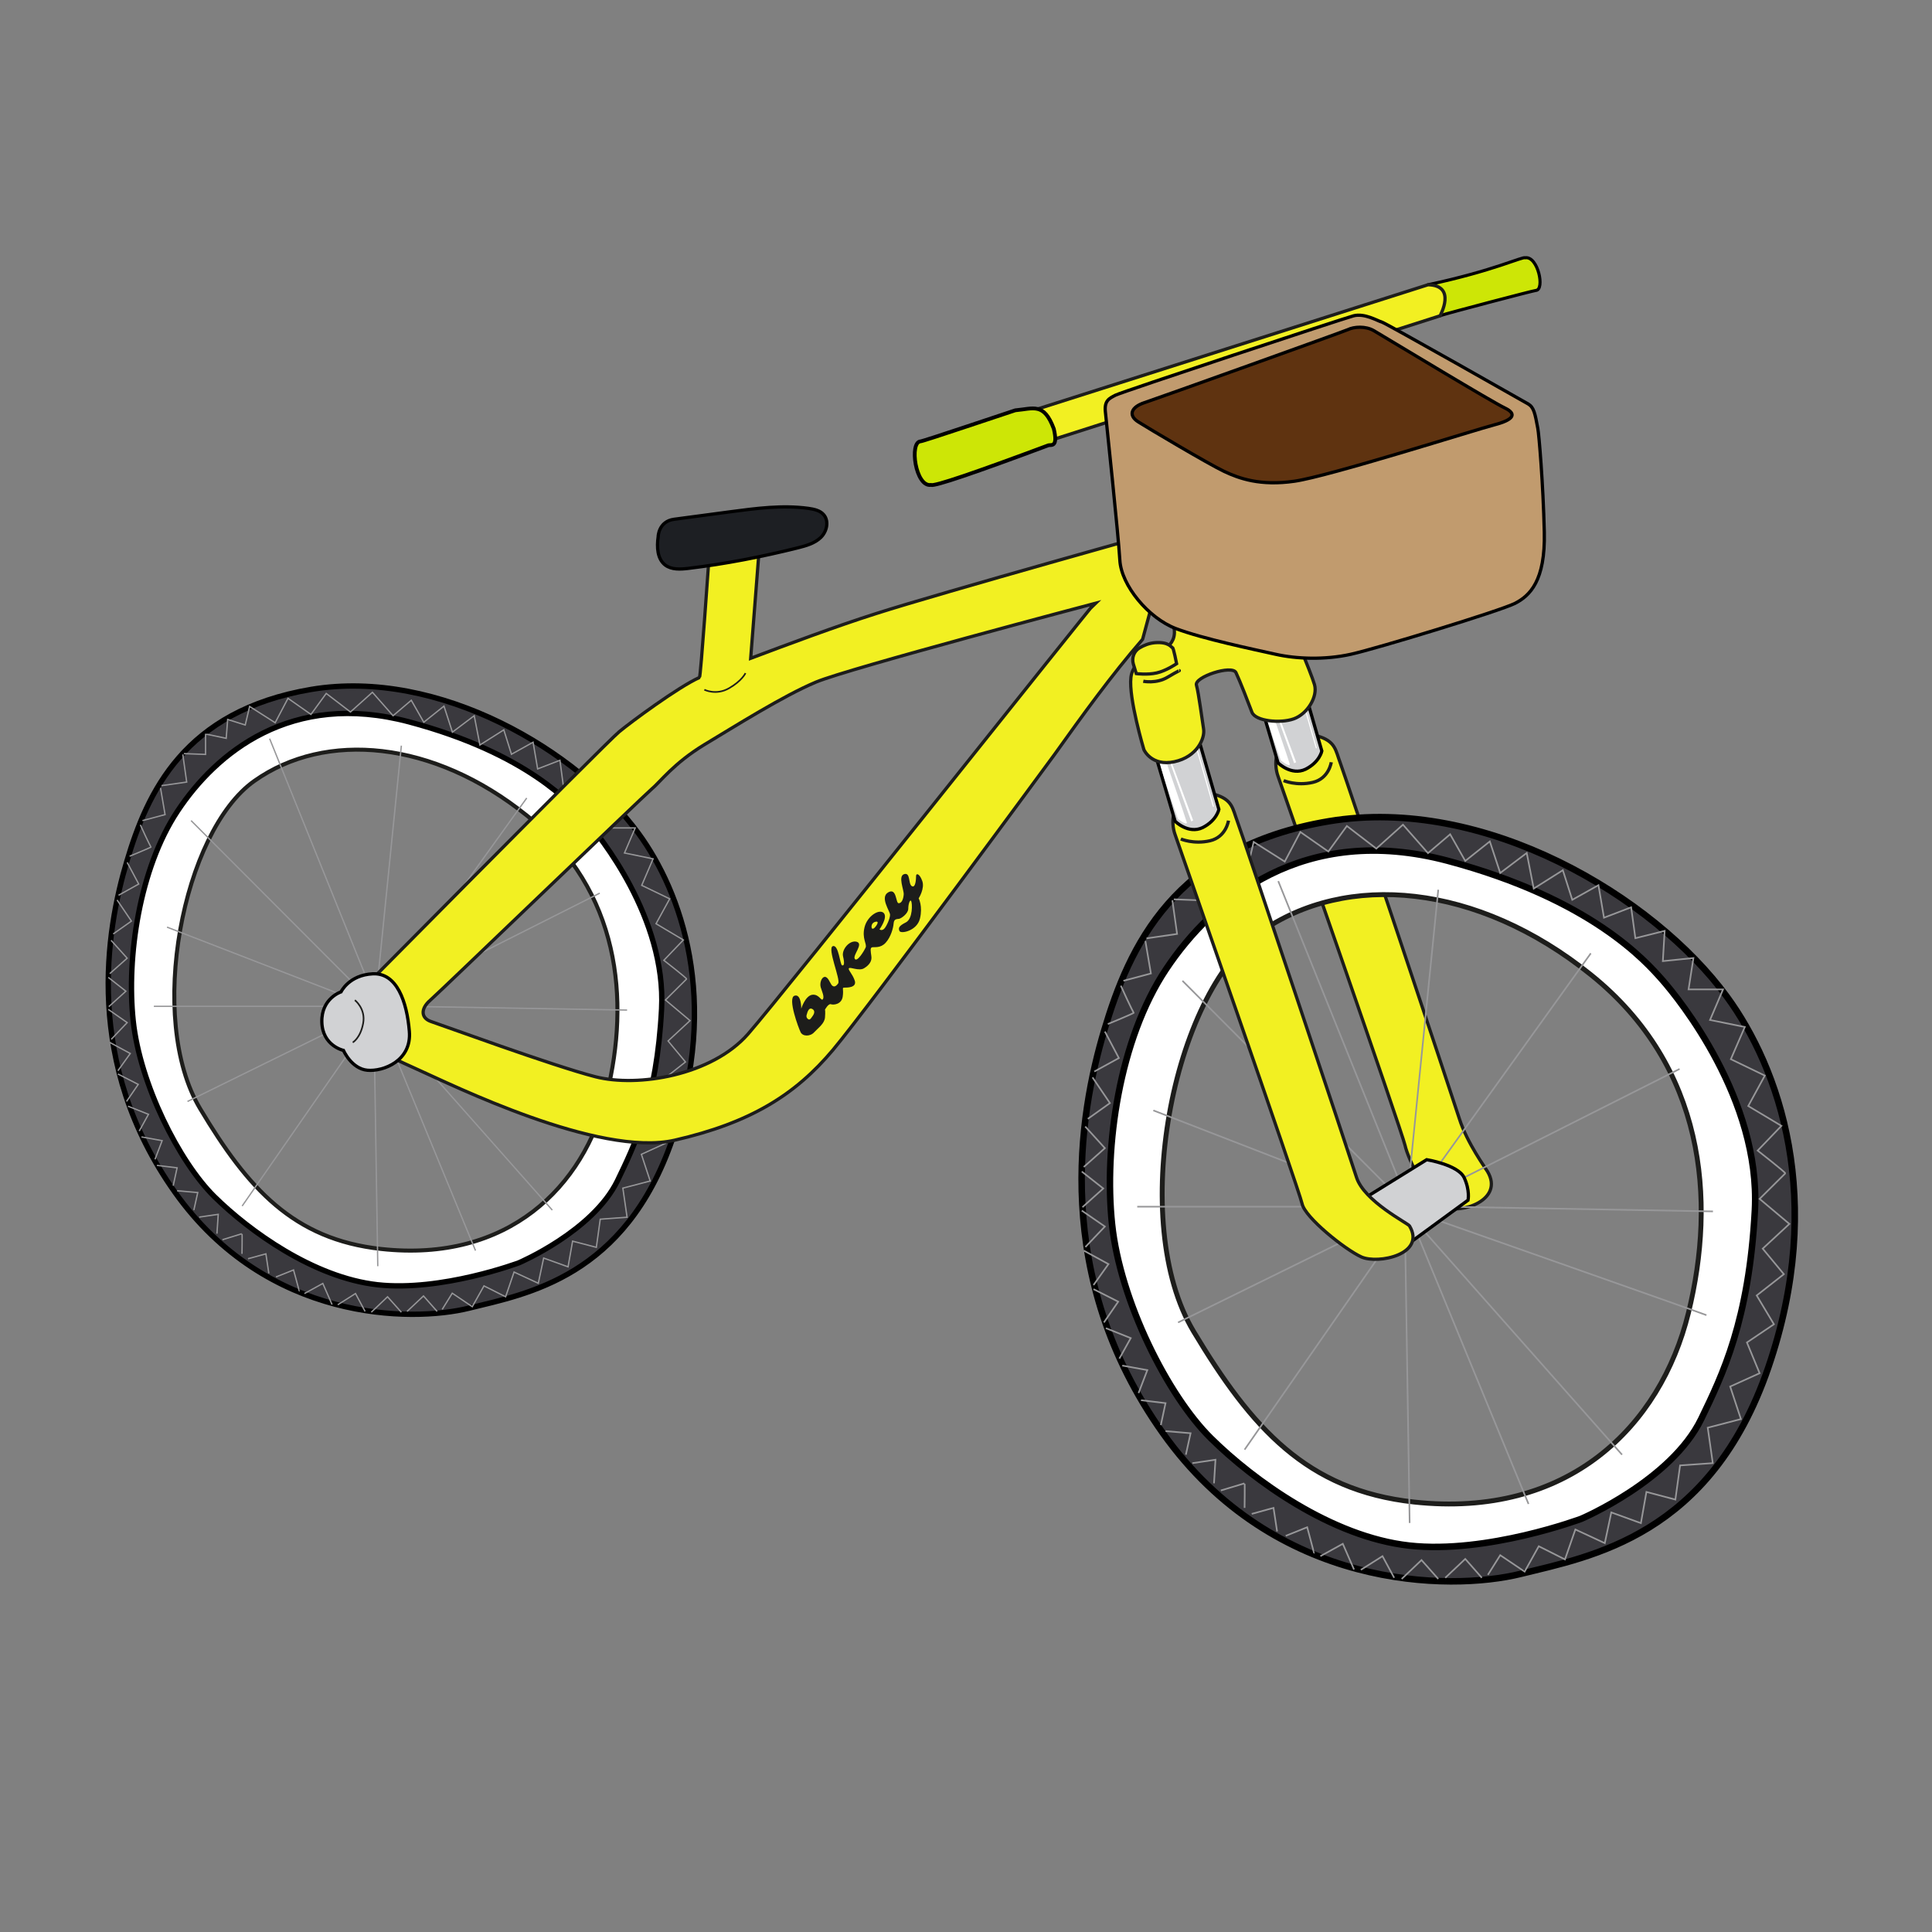 <?xml version="1.0" encoding="utf-8"?>
<!-- Generator: Adobe Illustrator 25.1.0, SVG Export Plug-In . SVG Version: 6.00 Build 0)  -->
<svg version="1.1" id="Capa_1" xmlns="http://www.w3.org/2000/svg" xmlns:xlink="http://www.w3.org/1999/xlink" x="0px" y="0px"
     viewBox="-54 -54 1188 1188" style="enable-background:new -54 -54 1188 1188;" xml:space="preserve">
<rect x="-54" y="-54" width="1188" height="1188" fill="#808080" stroke="none"/>
<style type="text/css">
	.st0{fill:#CDE606;stroke:#000000;stroke-width:1.901;stroke-miterlimit:10;}
	.st1{fill:#F2F022;stroke:#1D1D1B;stroke-width:2;stroke-miterlimit:10;}
	.st2{fill:#CDE606;stroke:#000000;stroke-width:2.316;stroke-miterlimit:10;}
	.st3{fill:#FFFFFF;stroke:#1D1D1B;stroke-width:2.466;stroke-miterlimit:10;}
	.st4{fill:#3A393E;stroke:#000000;stroke-width:3.288;stroke-miterlimit:10;}
	.st5{fill:none;stroke:#979799;stroke-width:0.822;stroke-miterlimit:10;}
	.st6{fill:#D1D2D4;stroke:#000000;stroke-width:1.644;stroke-miterlimit:10;}
	.st7{fill:none;stroke:#1D1D1B;stroke-miterlimit:10;}
	.st8{fill:#1D1F23;stroke:#000000;stroke-width:2;stroke-miterlimit:10;}
	.st9{fill:#D1D2D4;stroke:#000000;stroke-width:2;stroke-miterlimit:10;}
	.st10{fill:#1D1D1B;}
	.st11{fill:none;stroke:#1D1D1B;stroke-width:2;stroke-miterlimit:10;}
	.st12{fill:#FFFFFF;}
	.st13{fill:#FFFFFF;stroke:#1D1D1B;stroke-width:3;stroke-miterlimit:10;}
	.st14{fill:#3A393E;stroke:#000000;stroke-width:4;stroke-miterlimit:10;}
	.st15{fill:none;stroke:#979799;stroke-miterlimit:10;}
	.st16{fill:#C19B6E;stroke:#000000;stroke-width:2;stroke-miterlimit:10;}
	.st17{fill:#5F3310;stroke:#000000;stroke-width:2;stroke-miterlimit:10;}
</style>
<path class="st0" d="M832.2,131.9c-0.1-3.5-5.8-5.8-8.7-7.6c-1.3-0.8-0.9-2.8,0.6-3.2c40.6-8.7,58-17.4,59.8-16.6
	c7.8-1.1,12.2,19.7,6.5,20.1c-1.6,0.1-52.5,13.5-58.9,15.5C822.3,141,832.4,138,832.2,131.9z"/>
<path class="st1" d="M824.1,121.1L556,206.4l5.9,20l269.6-86.2C831.5,140.1,842,121.5,824.1,121.1z"/>
<path class="st2" d="M594,209.7c2.7,11.5-1.5,9.7-3.3,10.1c-45.3,16.9-70.1,25.4-72.3,24.4c-9.5,1.3-13.3-26.3-6.4-26.8
	c1.9-0.1,50.5-16.6,58.3-19.1C581.5,197.3,587.9,193.3,594,209.7z"/>
<g id="Capa_3">
	<g>
		<g>
			<g>
				<path class="st3" d="M338.7,458.6c-37-50.7-122.8-101.8-201.2-88.7C59.1,383.1,36.6,433.3,24,475.6
					C11.3,518-2.8,599.9,53.7,679.3s145.2,79.9,180.7,71.1c35.6-8.8,96-19,125.2-104.3C388.9,560.9,364.9,494.5,338.7,458.6z
					 M319.2,618.5c-14.1,57.5-60.9,104-138.8,95.5c-54.1-5.9-82.1-37.4-111.3-86.2c-33.3-55.5-10.6-170.6,33.3-201.6
					c43.8-31,110.1-25,167.6,21.3S333.3,561,319.2,618.5z"/>
				<path class="st4" d="M338.7,458.6c-37-50.7-122.8-101.8-201.2-88.7C59.1,383.1,36.6,433.3,24,475.6
					C11.3,518-2.8,599.9,53.7,679.3s145.2,79.9,180.7,71.1c35.6-8.8,96-19,125.2-104.3C388.9,560.9,364.9,494.5,338.7,458.6z
					 M352.8,566.4c-2.9,55.9-16.4,83.4-27.1,105.6c-15.1,31.1-60.6,50.5-60.6,50.5s-47.7,17.9-87,13.5
					c-39.2-4.4-78.7-32.9-100.4-54.3C56.1,660.3,32,612.5,27.9,573.6c-4.1-39,3.7-93.3,27.3-128.9s69.7-74.2,142.4-54.8
					s100.1,50.8,108.5,60.3C314.5,459.7,355.7,510.5,352.8,566.4z"/>
				<polyline class="st5" points="192.8,752.9 184.3,743.4 174.3,752.9 				"/>
				<polyline class="st5" points="214.8,752.4 206.4,742.9 196.3,752.4 				"/>
				<polyline class="st5" points="170.5,752.4 164.6,741.4 153.7,748.3 				"/>
				<polyline class="st5" points="150.2,748.2 144.5,735.2 133.2,741.4 				"/>
				<path class="st5" d="M130,740.1c0.1-0.2-3.5-13.2-3.5-13.2l-10.8,4.3"/>
				<polyline class="st5" points="111.3,729 109.5,717 98.5,720 				"/>
				<path class="st5" d="M94.8,717c0,0,0.2-12.5,0-12.4s-12,3.7-12,3.7"/>
				<polyline class="st5" points="68.5,694.4 80.2,692.7 79.4,704.6 				"/>
				<polyline class="st5" points="65.2,690.1 67.6,679.3 54.9,678.2 				"/>
				<polyline class="st5" points="52.5,675.1 54.9,664.1 42.5,662.6 				"/>
				<polyline class="st5" points="41.3,658.9 45.7,647.4 33,645.1 				"/>
				<polyline class="st5" points="31.6,641.5 37.3,631.2 24.7,626.2 				"/>
				<polyline class="st5" points="23.8,623.3 31,612.8 18.5,606.4 				"/>
				<polyline class="st5" points="18.5,604.4 26.1,593.8 13.5,587 				"/>
				<polyline class="st5" points="14.4,585.1 24.2,574.8 12.6,566.7 				"/>
				<polyline class="st5" points="12.9,565 23.4,555.5 12.6,547 				"/>
				<polyline class="st5" points="13.5,544.7 24.2,535.2 14.3,524.2 				"/>
				<polyline class="st5" points="15.6,520.3 26.8,512.4 18,499.4 				"/>
				<polyline class="st5" points="18.9,496.5 31.3,489.6 24.2,476.3 				"/>
				<path class="st5" d="M25.7,472.5c0,0,13.6-5.6,13.2-5.7c-0.5-0.1-6.6-13.6-6.6-13.6"/>
				<polyline class="st5" points="33.6,450.6 47.5,446.9 44.7,430.5 				"/>
				<polyline class="st5" points="45.3,429.1 60.8,426.9 58.4,409.9 				"/>
				<path class="st5" d="M59.1,409.4l13.3,0.5v-12.3h1.3l11.4,2.4l0.9-11.6l10.8,3.4l2.7-11.4l15.7,10l7.9-15l14.1,9.9l9.4-12.9
					l14.9,11.4l13.5-12.1l12.7,14.4l11.2-9.5l7.7,13.5l12.4-9.9l5.2,16l13.4-10.1l3.5,18l14.7-9.3l4.7,15l13.3-7.4l2.8,16.4
					l13.7-5.3l2.1,15.7l14.8-3.7l-0.9,15.3l15.4-1.6l-2.5,15.9h17.4l-6.6,15.4l17.6,3.6l-7,16.3l17.2,8.3l-8.4,15.3l16.8,10
					l-12,12.5c0,0,14.3,11.1,14,11.5c-0.4,0.4-13,12.9-13,12.9l15.1,12.7l-13.5,12.5l10.7,12.9l-13.7,10.8l8.7,14.5l-13.6,9.2
					l6.4,15.5l-14.9,6.8l5.4,16.4l-16.8,4.4l2.6,17.9l-16.5,1.2l-2.4,17.3l-14.6-3.8l-2.8,15.8l-15-5.4l-3.3,15.5l-14.9-6.9
					l-5.2,15.2l-13.3-6.7l-7.2,12.8l-12.3-8.3l-6.2,10"/>
			</g>
			<line class="st5" x1="182.3" y1="579" x2="238.4" y2="715"/>
			<line class="st5" x1="285.6" y1="690.1" x2="185.9" y2="577.5"/>
			<line class="st5" x1="172.5" y1="550.3" x2="111.8" y2="400.2"/>
			<line class="st5" x1="63.5" y1="450.6" x2="168.7" y2="556"/>
			<line class="st5" x1="48.7" y1="516.1" x2="163.9" y2="560.7"/>
			<line class="st5" x1="40.6" y1="564.8" x2="163.9" y2="564.8"/>
			<line class="st5" x1="61.3" y1="623.3" x2="167.3" y2="571.2"/>
			<line class="st5" x1="94.9" y1="687.6" x2="172.5" y2="575.9"/>
			<line class="st5" x1="178.3" y1="724.6" x2="176" y2="579"/>
			<path class="st5" d="M328.3,619.6c-6.6-2.6-137.2-48.4-137.2-48.4"/>
			<line class="st5" x1="195.7" y1="564.8" x2="331.6" y2="567.1"/>
			<line class="st5" x1="191.1" y1="557.5" x2="314.8" y2="495.2"/>
			<line class="st5" x1="186.9" y1="552.2" x2="269.9" y2="436.7"/>
			<line class="st5" x1="178.3" y1="548.5" x2="192.8" y2="404.5"/>
							<animateTransform
    attributeName="transform"
    attributeType="XML"
    type="rotate"
    from="0 190.22 554.03"
    to="360 190.22 554.03"
    dur="1s"
    repeatCount="indefinite"/>
	</g>
	<path class="st6" d="M153.9,561.5L187,541c0,0,15.8,2.6,18.9,9.1c3.1,6.5,2,11.4,2,11.4L178.3,583c0,0-9.6,7.7-18.5,2.6
				C144.4,576.5,153.9,561.5,153.9,561.5z"/>
		</g>

</g>
<g id="Capa_1_1_">
	<path class="st1" d="M485,323.2c-24.9,7.9-55.1,19.2-77.4,27.6l5-64.1c0-5.9-29.3-6.5-30.8,4.7c-0.1,0.7-4.9,70.9-5.7,71.2
		c-13,5.8-42.3,27.5-49.4,33.4c-7.6,6.2-180,180.5-180,180.5s35.1,17.8,56,27.1s111.5,54.2,158.2,43.5s74.2-28,97.3-55.5
		C481.3,564,594.4,410,594.4,410c17.3-24.2,34.7-48.4,54.2-70.9l18.5-68.4C667.2,270.8,525.4,310.3,485,323.2z M405.9,581.9
		c-22.2,25.3-67.6,32.9-93.8,26.2s-94.7-31.9-100.9-33.9s-6.9-7.7-0.7-13.1c6.2-5.4,130.9-125.4,136.2-129.9
		c5.3-4.4,13.5-15.8,32.4-27.3c19-11.4,48.6-30.1,68.7-38.5S619,317.1,619,317.1C616.8,318.9,428.1,556.6,405.9,581.9z"/>
	<path class="st7" d="M379.1,370.1c0,0,7.2,3.7,15.2-0.9s10.1-9.3,10.1-9.3"/>
	<path class="st8" d="M360.5,265.3c11.5-1.5,23-3.1,34.5-4.6c15.9-2.1,32.1-4.3,48.1-2.1c3.5,0.5,7.3,1.3,9.5,4c3.3,4,1.8,10.4-2,14
		s-9,5-14.1,6.3c-22.1,5.5-44.6,9.9-67.2,12.6c-4.9,0.6-10.3,0.9-14.2-2c-5-3.8-5.3-11.2-4.4-17.4
		C350.7,276.1,350.8,266.6,360.5,265.3z"/>
	<path class="st9" d="M155.7,555.9c0,0,4.9-10.4,19.6-11.1c14.7-0.7,20.9,17.1,22.4,35.3c1.6,18.2-16,24.9-25.8,24
		s-14.7-12.2-14.7-12.2s-12.9-2.8-13.3-17.4S155.7,555.9,155.7,555.9z"/>
	<path class="st7" d="M164.2,561c0,0,6.8,5.2,5.1,14.3s-6.4,11.7-6.4,11.7"/>
	<path class="st10" d="M513.1,487.7c-1.7-4.7-3.8-4.9-3.8-3s-0.3,7.5-2.6,6.2c-2.3-1.3-0.7-8.6-4.7-7.4s-0.1,9.7-0.3,12.5
		c-0.2,2.8-1.2,5.4-3.1,5.4s-1.1-9.7-6.4-6.7s1,11.5,1.1,13.7s-2.2,7.3-3.6,8.7c-1.5,1.5-2.9,0.4-2.9,0.4s5.3-7.3,2.6-10.1
		c-2.7-2.7-10.1,1.8-11.8,8.8c-1.7,7,1.6,10.2,0.7,12.4c-0.9,2.1-5.3,9.3-6.7,7c-1.4-2.3,5.6-9.2,1.2-10.5c-4.4-1.2-9.4,4.8-8.4,9
		s0.7,5.9-0.6,5.5c-1.3-0.4-2.1-13-5.7-11.8s4.9,20.6,3.3,22.9c-1.6,2.3-3,2.3-4.1,0.9c-1-1.4-2.2-5.1-4.2-4.9
		c-2,0.2-3.2,3.9-2.4,6.5c0.8,2.6,2.3,5.7,1.3,7.2s-2.3-3.3-6.6-2.7c-4.3,0.7-6.7,8.5-6.7,8.5s0.1-9.4-4.2-7.9
		c-4.3,1.5,2.5,19.8,3.8,22.4c1.3,2.7,5.9,2.8,8.4,0c2.6-2.8,6.3-5.3,6.6-9.1c0.3-3.8,0-4.8,0-4.8s2.1-3.8,3.6-3.3
		c1.5,0.6,6.6,0.2,7.3-4.7c0.7-4.8-0.7-5.5,1-5.5c1.6,0,7.8,0.1,6.4-4.3c-1.5-4.4-4.3-6.6-3.6-7.6c0.7-1,6.2,1.9,9.3,0
		c3-1.8,5-4.3,4.5-7.4c-0.4-3.1-0.9-5.2,0.5-5.5s5.1,0.7,8.3-2.8c3.2-3.5,4.7-9.1,4.9-11.9c0.2-2.8,1.9-2.6,3.3-2.8s5.7-3.3,5.7-6.2
		c0-3,1.1-6,1.8-4.7c0.7,1.3,1.1,10.9-3.3,13.1c-4.4,2.2-4.7,3.5-3.9,5.3c0.9,1.9,10.8-0.1,12.6-7.7c1.8-7.6-0.8-12.4-0.8-12.4
		S514.8,492.3,513.1,487.7z M445.8,570.6c-1.4,2-1.9,2.9-3.1,1.9s-0.7-2.4-0.7-2.4c0.6-2.5,1.6-4.5,3.2-3.8
		C446.9,567,447.2,568.6,445.8,570.6z M483.4,516.8c0,0-0.5,0.4-1.1,0.2c-0.6-0.3-0.9-3.6,2.1-4.2
		C487.3,512.1,484.5,516,483.4,516.8z"/>

</g>
<g id="Capa_2_1_">
	<g>
		<g>
			<path class="st11" d="M745.4,417c0,0,1.8-7.3,1-9.2c-0.7-1.9-0.1-2.8,0.2-2.4s5.4,5.1,4.7,7.4C750.6,415.1,747.2,417.5,745.4,417
				z"/>
			<path class="st1" d="M860.7,666.4c-0.9-1.6-12.6-17.6-17.3-32.4s-70.2-210.8-73.2-218.7s-2.8-13.6-14.4-16.8
				c-11.6-3.3-21.1,2.4-24,9.8s0,14.8,0,14.8s76.4,219,78.2,227.3s13.7,33,24,37.7S871.1,683.9,860.7,666.4z"/>
			<path class="st11" d="M764.6,414.7c0,0-1.4,10.1-11.4,12.4s-17.9-1.1-17.9-1.1"/>
			<path class="st9" d="M758.8,407.8l-11.9-41.3c0,0-9.3-3.6-17,0s-9.3,10.5-9.3,10.5l11.3,38.1c0,0,8.1,8.1,16.9,3.9
				C757.5,414.6,758.8,407.8,758.8,407.8z"/>
			<path class="st12" d="M755.8,406.1c0-0.2-10.4-36.3-10.4-36.3h-0.7l10.4,36.3H755.8z"/>
			<path class="st12" d="M739.1,415.9c0-0.6-13.5-39.8-13.5-39.8s-1.3,0-3.1,0.6s11.1,36.9,11.1,36.9S739.1,418,739.1,415.9z"/>
			<path class="st12" d="M741.8,415.3c-0.2-0.4-14.1-39.1-14.1-39.1l0.8-0.7l14.5,39.2L741.8,415.3z"/>
		</g>
		<g>
			<g>
				<path class="st13" d="M1007.9,558.9C962.9,497.2,858.6,435,763.2,451s-122.7,77-138.1,128.6c-15.4,51.5-32.6,151.1,36.1,247.7
					s176.6,97.2,219.9,86.5s116.7-23.1,152.3-126.8C1068.9,683.3,1039.8,602.5,1007.9,558.9z M984.2,753.4
					c-17.2,69.9-74.1,126.5-168.8,116.2c-65.9-7.2-99.8-45.5-135.4-104.8c-40.5-67.5-12.9-207.5,40.5-245.3
					c53.3-37.7,133.9-30.4,203.8,25.9C994.3,601.7,1001.4,683.5,984.2,753.4z"/>
				<path class="st14" d="M1007.9,558.9C962.8,497.2,858.6,435,763.1,451c-95.4,16-122.7,77-138.1,128.6
					c-15.4,51.6-32.6,151.1,36.1,247.7s176.6,97.2,219.9,86.5c43.2-10.7,116.7-23.1,152.3-126.8
					C1068.9,683.3,1039.8,602.5,1007.9,558.9z M1025.1,690c-3.6,68-19.9,101.4-33,128.5c-18.3,37.8-73.7,61.4-73.7,61.4
					s-58.1,21.8-105.8,16.5s-95.7-40-122.1-66.1c-26.4-26.1-55.7-84.2-60.7-131.6c-5-47.4,4.4-113.5,33.2-156.7
					s84.7-90.2,173.2-66.7c88.4,23.6,121.8,61.8,132,73.3C978.4,560.2,1028.6,622,1025.1,690z"/>
				<polyline class="st15" points="830.4,916.9 820.1,905.3 807.9,916.9 				"/>
				<polyline class="st15" points="857.2,916.2 847,904.6 834.7,916.2 				"/>
				<polyline class="st15" points="803.3,916.2 796.1,902.9 782.8,911.3 				"/>
				<polyline class="st15" points="778.6,911.1 771.7,895.3 757.9,902.9 				"/>
				<path class="st15" d="M754,901.2c0.1-0.2-4.2-16.1-4.2-16.1l-13.2,5.3"/>
				<polyline class="st15" points="731.3,887.7 729.1,873.2 715.7,876.9 				"/>
				<path class="st15" d="M711.3,873.2c0,0,0.2-15.2,0-15.1c-0.2,0.1-14.6,4.4-14.6,4.4"/>
				<polyline class="st15" points="679.2,845.7 693.4,843.6 692.5,858.1 				"/>
				<polyline class="st15" points="675.2,840.5 678.1,827.3 662.7,826 				"/>
				<polyline class="st15" points="659.8,822.3 662.7,808.8 647.6,807 				"/>
				<polyline class="st15" points="646.1,802.6 651.5,788.5 636.1,785.7 				"/>
				<polyline class="st15" points="634.3,781.4 641.3,768.8 626,762.7 				"/>
				<polyline class="st15" points="624.8,759.2 633.6,746.4 618.4,738.7 				"/>
				<polyline class="st15" points="618.4,736.2 627.6,723.3 612.4,715 				"/>
				<polyline class="st15" points="613.4,712.8 625.4,700.2 611.2,690.4 				"/>
				<polyline class="st15" points="611.6,688.3 624.4,676.8 611.2,666.4 				"/>
				<polyline class="st15" points="612.4,663.6 625.4,652 613.3,638.7 				"/>
				<polyline class="st15" points="614.9,634 628.5,624.3 617.8,608.5 				"/>
				<polyline class="st15" points="618.9,604.9 634,596.6 625.4,580.3 				"/>
				<path class="st15" d="M627.2,575.7c0,0,16.6-6.8,16-7s-8-16.6-8-16.6"/>
				<polyline class="st15" points="636.8,549.1 653.7,544.6 650.3,524.6 				"/>
				<polyline class="st15" points="651,523 669.8,520.3 666.9,499.6 				"/>
				<path class="st15" d="M667.8,499l16.1,0.6v-15h1.6l13.9,3l1-14.1l13.2,4.1l3.3-13.9l19.1,12.1l9.6-18.2l17.2,12l11.4-15.7
					l18.1,13.9l16.4-14.7l15.4,17.5l13.6-11.6l9.3,16.4l15.1-12l6.4,19.4l16.3-12.3l4.3,21.9l17.9-11.3l5.8,18.2l16.1-9l3.4,20
					l16.7-6.4l2.6,19l18-4.5l-1.1,18.6l18.8-1.9l-3,19.3h21.2l-8,18.8l21.4,4.3l-8.6,19.8l20.9,10.1l-10.2,18.7l20.4,12.2
					l-14.6,15.2c0,0,17.4,13.6,17,14s-15.8,15.7-15.8,15.7l18.3,15.4l-16.4,15.2l13,15.7l-16.7,13.1l10.6,17.7l-16.6,11.2l7.8,18.9
					l-18.1,8.2l6.6,20l-20.4,5.3l3.1,21.8l-20.1,1.4l-2.9,21l-17.8-4.7l-3.4,19.2l-18.2-6.6l-4,18.9l-18.1-8.4l-6.4,18.4l-16.1-8.1
					l-8.7,15.6l-15-10.1l-7.6,12.1"/>
			</g>
			<line class="st15" x1="817.7" y1="705.3" x2="885.9" y2="870.8"/>
			<line class="st15" x1="943.4" y1="840.5" x2="822.1" y2="703.5"/>
			<line class="st15" x1="805.7" y1="670.5" x2="732" y2="487.8"/>
			<line class="st15" x1="673.1" y1="549.1" x2="801.1" y2="677.4"/>
			<line class="st15" x1="655.2" y1="628.8" x2="795.2" y2="683.1"/>
			<line class="st15" x1="645.3" y1="688" x2="795.2" y2="688"/>
			<line class="st15" x1="670.4" y1="759.2" x2="799.4" y2="695.8"/>
			<line class="st15" x1="711.3" y1="837.4" x2="805.7" y2="701.6"/>
			<line class="st15" x1="812.8" y1="882.5" x2="810" y2="705.3"/>

			<path class="st15" d="M995.3,754.7c-8-3.1-166.9-58.9-166.9-58.9"/>
			<line class="st15" x1="834" y1="688" x2="999.3" y2="690.9"/>
			<line class="st15" x1="828.4" y1="679.1" x2="978.8" y2="603.3"/>
			<line class="st15" x1="823.3" y1="672.7" x2="924.2" y2="532.2"/>
			<line class="st15" x1="812.8" y1="668.2" x2="830.4" y2="493.1"/>
<animateTransform
    attributeName="transform"
    attributeType="XML"
    type="rotate"
    from="0 823.50 681.37"
    to="360 823.50 681.37"
    dur="1s"
    repeatCount="indefinite"/>
		</g>
					<path class="st9" d="M783.1,684l40.2-24.9c0,0,19.2,3.1,23,11c3.7,7.9,2.4,13.9,2.4,13.9l-35.8,26.2c0,0-11.7,9.4-22.4,3.1
				C771.5,702.3,783.1,684,783.1,684z"/>
		<g>
			<path class="st11" d="M682.1,452.9c0,0,1.8-7.3,1-9.2c-0.7-1.9-0.1-2.8,0.2-2.4s5.4,5.1,4.7,7.4
				C687.4,451,683.9,453.4,682.1,452.9z"/>
			<path class="st1" d="M812.7,699.8c-0.9-1.6-27.9-15.1-32.6-29.9s-70.2-210.8-73.2-218.7c-3-7.9-2.8-13.6-14.4-16.8
				c-11.6-3.3-21.1,2.4-24,9.8s0,14.8,0,14.8s76.4,219,78.2,227.3s26.1,27.9,36.4,32.6C793.4,723.5,823.1,717.3,812.7,699.8z"/>
			<path class="st11" d="M701.4,450.6c0,0-1.4,10.1-11.4,12.4s-17.9-1.1-17.9-1.1"/>
			<path class="st9" d="M695.5,443.7l-11.9-41.3c0,0-9.3-3.6-17,0s-9.3,10.5-9.3,10.5l11.3,38.1c0,0,8.1,8.1,16.9,3.9
				C694.2,450.5,695.5,443.7,695.5,443.7z"/>
			<path class="st12" d="M692.5,442c0-0.2-10.4-36.3-10.4-36.3h-0.7l10.4,36.3H692.5z"/>
			<path class="st12" d="M675.8,451.8c0-0.6-13.5-39.8-13.5-39.8s-1.3,0-3.1,0.6s11.1,36.9,11.1,36.9S675.8,453.9,675.8,451.8z"/>
			<path class="st12" d="M678.5,451.1c-0.2-0.4-14.1-39.1-14.1-39.1l0.8-0.7l14.5,39.2L678.5,451.1z"/>
		</g>
		<path class="st1" d="M653.6,269.9c0.9,2.2,12.9,55.4,14.2,61.6s-1,10.1-5.1,13.3c-4.1,3.3-19.8,5-21.3,17.8
			c-1.5,12.7,8,44.4,8,44.4s4.6,10.4,18.7,7.4c14.1-3,18.9-14.5,18-20.1s-3-21.9-4.4-27c-1.5-5,21.9-12.7,24.3-7.7
			c2.4,5,7.7,18.7,9.8,24.3c2.1,5.6,17.5,7.1,25.8,4.1s14.8-13.6,12.7-21s-16.6-41.5-17.2-43.9s-18.7-3.3-24.6-2.1
			c-5.9,1.2-9.2-2.4-10.7-8.3s-13.9-53-13.9-53s-13.9-0.6-21.9,3C658,266.3,653.6,269.9,653.6,269.9z"/>
		<path class="st1" d="M644.7,360.2l-1.8-5.9c-1.1-3.8,0.4-7.9,3.8-9.9c2.5-1.5,5.8-2.9,9.5-3.2c8.7-0.7,10.2,3.1,10.8,3.1
			s2.5,9.8,2.5,9.8s-6.4,4.4-12.3,5.7S644.7,360.2,644.7,360.2z"/>
		<path class="st1" d="M649,364.9c0,0,8,1.7,15-2.5s7.6-4,7-4.1"/>
		<path class="st1" d="M712.8,334.2l-1.8-5.9c-1.1-3.8,0.4-7.9,3.8-9.9c2.5-1.5,5.8-2.9,9.5-3.2c8.7-0.7,10.2,3.1,10.8,3.1
			s2.5,9.8,2.5,9.8s-6.4,4.4-12.3,5.7S712.8,334.2,712.8,334.2z"/>
		<path class="st1" d="M717.1,338.9c0,0,8,1.7,15-2.5s7.6-4,7-4.1"/>
	</g>
	<path class="st16" d="M885.7,194.4c0,0-87.7-49.8-90.1-50.4c-2.4-0.6-10.5-5.6-17.3-3.8s-142.6,46.8-146.4,48.8s-6.9,3.3-6.2,10.2
		s8,75.8,8.9,91.3s17.6,35.6,34.4,42c16.9,6.4,48.4,12.9,61.3,15.8s30.2,3.6,46.4,0s91.8-26.7,100.9-31.3c9.1-4.7,18.7-13.8,18-43.8
		s-3.3-60.4-4-63.8C889.9,200.2,889.2,196.5,885.7,194.4z"/>
	<path class="st17" d="M790.9,149.4c13.9,8.3,72.3,43.6,80.3,47.4s5.3,7.4-6.2,10.4c-11.6,3-101.9,31.7-123,34.7
		c-21,3-33.9-1.6-43.4-6.1s-46.4-26.4-52.7-30.4s-4.4-9.1,3.8-11.8s121.4-43.3,125.1-44.9C778.5,146.9,785.7,146.3,790.9,149.4z"/>
</g>
</svg>

